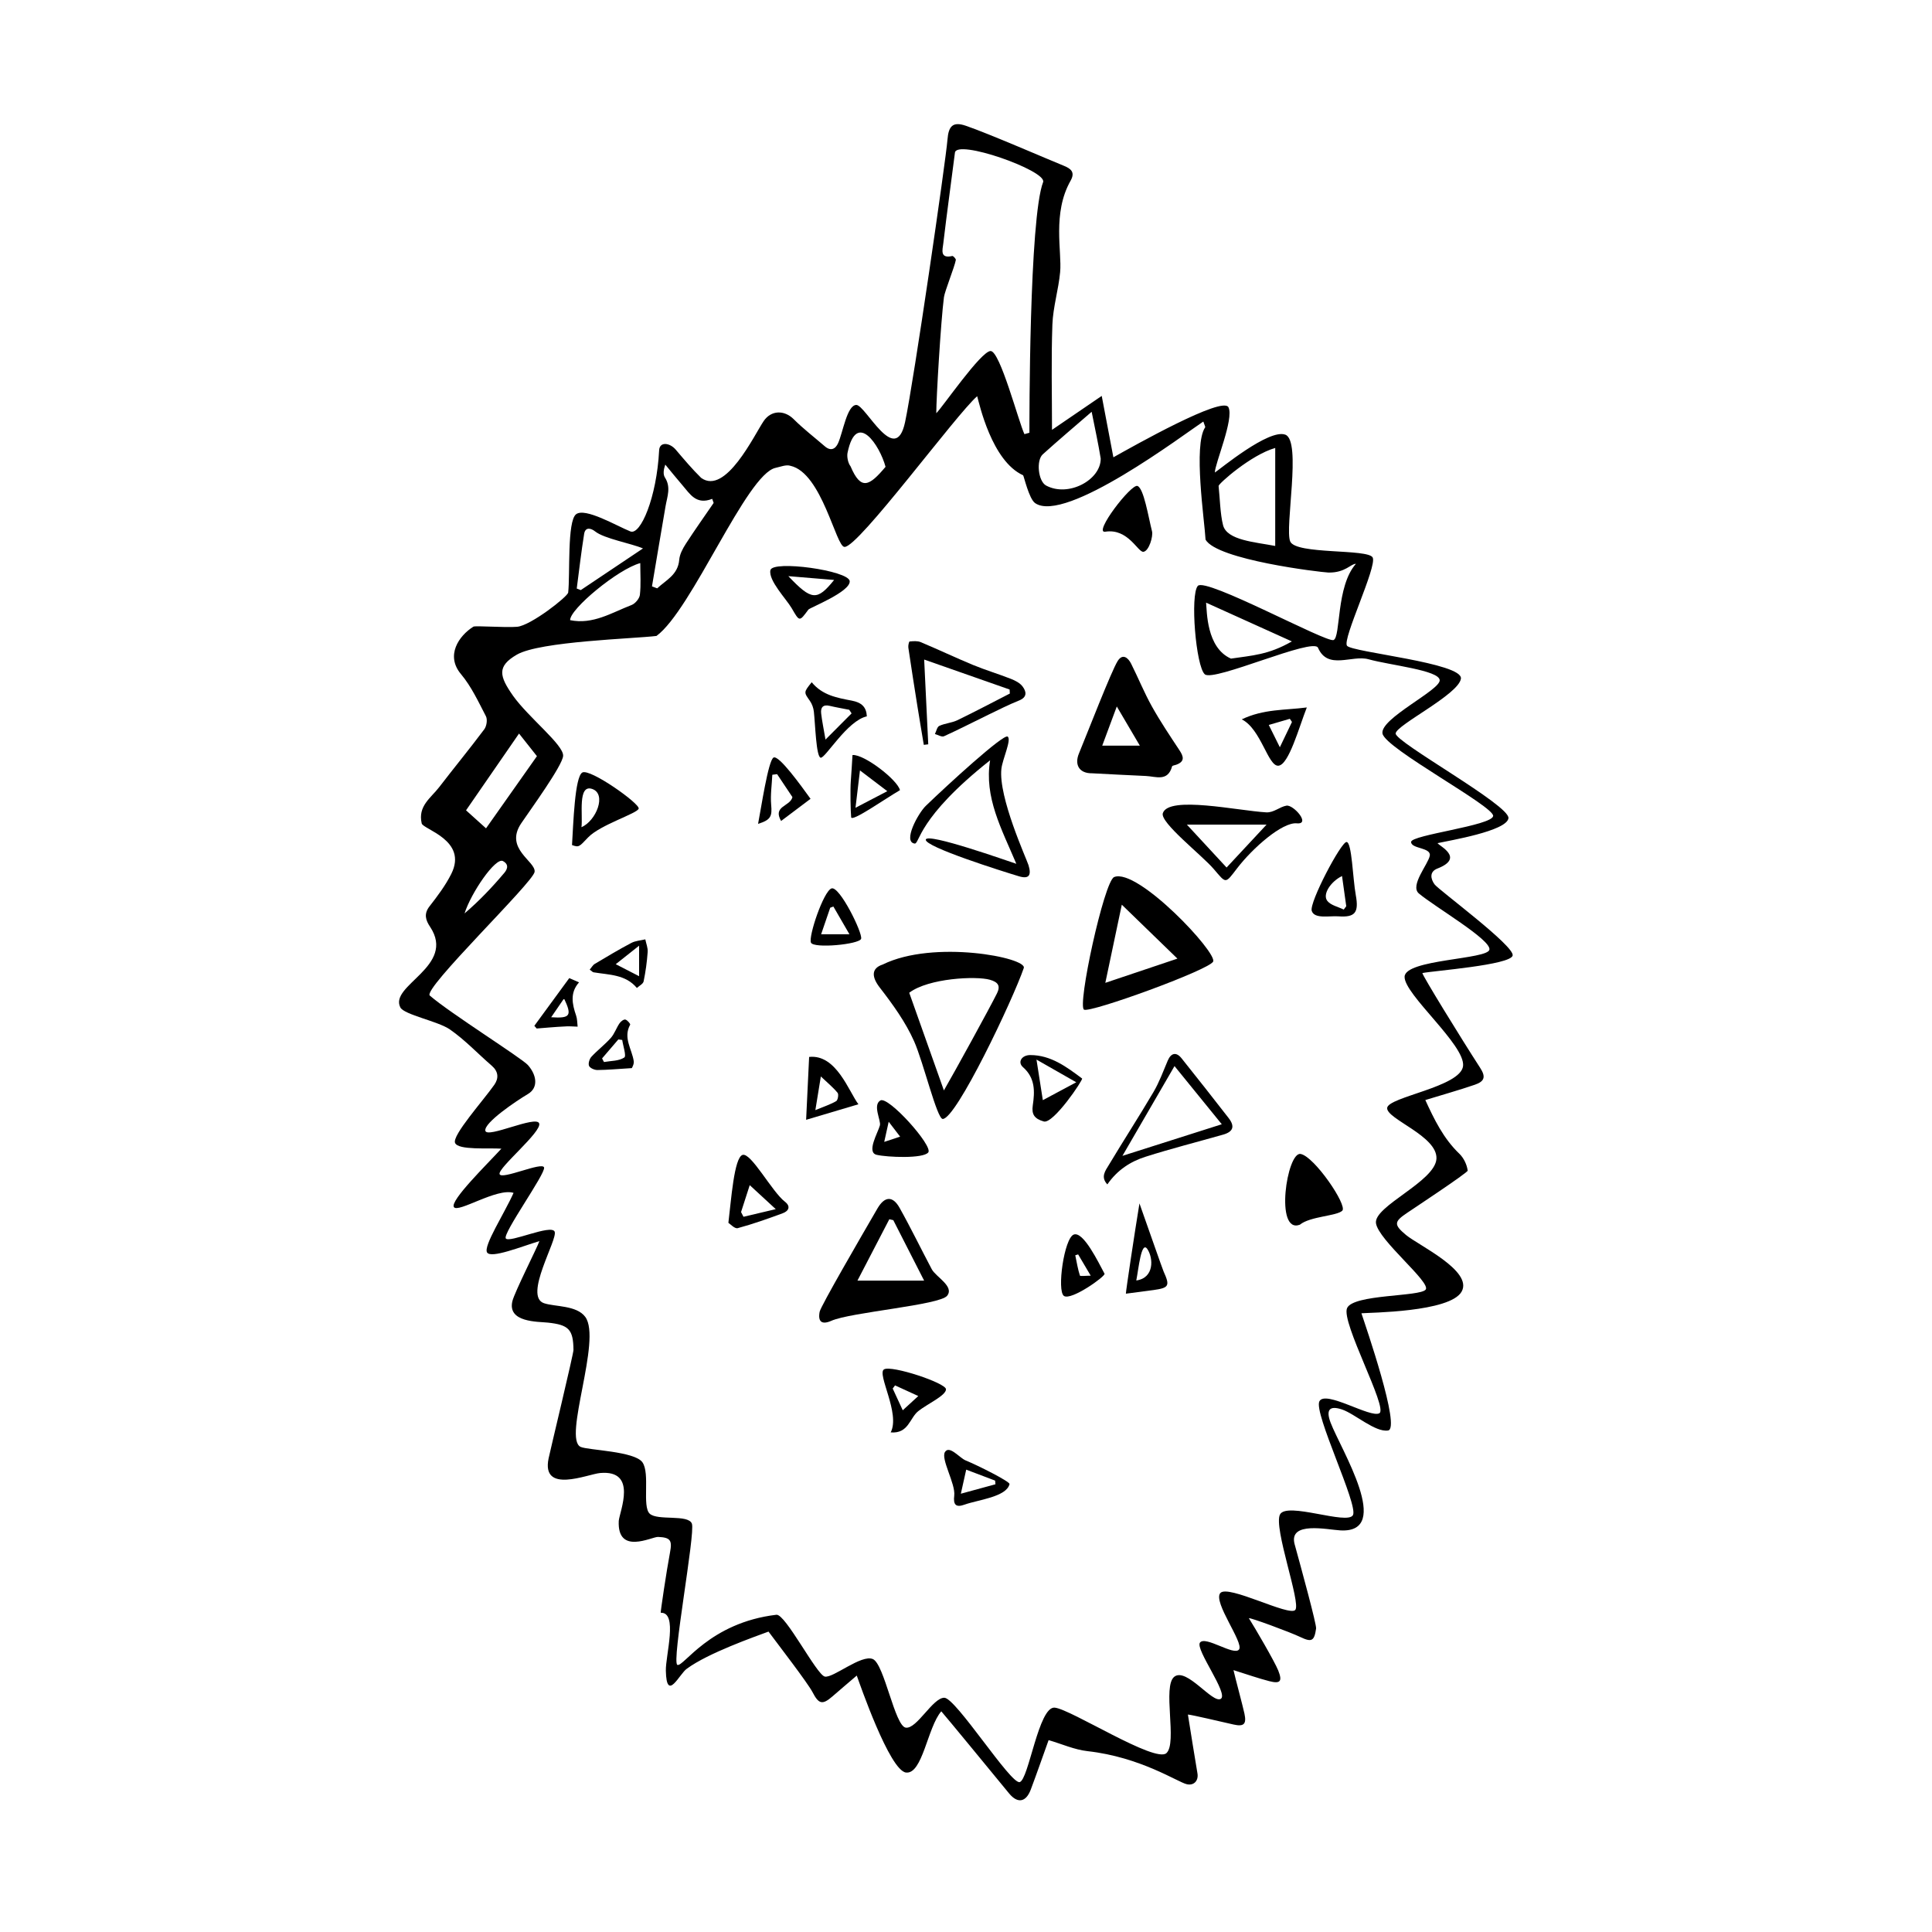 <?xml version="1.0" encoding="UTF-8"?>
<!-- Uploaded to: ICON Repo, www.svgrepo.com, Generator: ICON Repo Mixer Tools -->
<svg fill="#000000" width="800px" height="800px" version="1.1" viewBox="144 144 512 512" xmlns="http://www.w3.org/2000/svg">
 <g fill-rule="evenodd">
  <path d="m393.45 597.52c-3.652 4.207-4.957 16.707-9.336 16.223-4.367-0.484-12.363-23.797-13.062-25.703-2.438 2.098-4.449 3.777-6.422 5.508-2.731 2.383-3.672 2.016-5.297-1.098-1.34-2.555-9.145-12.664-11.668-16.062-3.668 1.367-15.996 5.68-21.613 9.82-1.949 1.273-5.41 9.129-5.594 0.551-0.09-4.086 3.281-15.543-1.355-15.359-0.117 0.004 1.551-11.227 2.457-15.977 0.613-3.211 0.145-3.984-3.168-4.121-1.652-0.07-10.852 4.922-10.414-4.258 0.25-2.574 5.078-13.566-4.934-12.68-3.324 0.297-15.664 5.664-13.652-3.906 0.5-2.363 6.59-27.66 6.586-28.703-0.047-5.481-1.289-6.66-6.777-7.25-2.594-0.277-10.781 0-9.41-5.688 0.574-2.387 6.57-14.188 7.16-15.914-4.727 1.422-12.836 4.711-13.871 3.004-1.031-1.707 4.606-10.359 7.019-15.781-4.394-1.422-14.797 5.473-15.82 3.742-1.023-1.727 8.746-11.273 12.594-15.461-3.414-0.238-11.441 0.457-12.273-1.523-0.832-1.984 7.457-11.203 10.398-15.402 1.215-1.738 1.109-3.516-0.676-5.059-3.715-3.211-7.113-6.867-11.133-9.637-3.109-2.152-12.086-3.871-13.09-5.805-3.047-5.891 14.871-10.887 7.871-21.383-1.137-1.703-1.723-3.387-0.152-5.402 2.117-2.719 4.231-5.516 5.777-8.605 4.473-8.934-7.473-11.793-7.84-13.383-1.059-4.609 2.422-6.734 4.602-9.566 3.953-5.148 8.09-10.172 11.984-15.375 0.625-0.836 0.887-2.59 0.434-3.461-1.996-3.84-3.863-7.883-6.609-11.16-4.133-4.914-0.609-10.125 3.281-12.574 0.516-0.324 8.348 0.297 11.582 0.031 3.598-0.293 13.43-8 13.547-9.078 0.535-4.805-0.312-18.902 2.098-20.75 2.414-1.848 10.812 3.133 14.391 4.559 2.684 1.066 6.973-8.988 7.613-21.492 0.117-2.371 2.805-2.055 4.41-0.172 2.176 2.555 4.336 5.133 6.731 7.477 6.488 4.68 14.082-11.395 16.551-15.043 1.996-2.953 5.496-2.984 7.969-0.516 2.574 2.57 5.488 4.801 8.246 7.184 1.57 1.359 2.812 0.746 3.523-0.836 1.273-2.816 2.352-10.02 4.801-10.125 2.449-0.105 10.379 16.605 12.949 4.539 2.301-10.801 10.812-69.398 11.234-74.855 0.281-3.582 1.414-4.832 4.805-3.688 5.777 1.941 22.922 9.387 25.945 10.586 2.019 0.801 3.133 1.762 1.875 3.996-4.887 8.645-2.262 18.777-2.766 24.207-0.43 4.664-1.883 9.266-2.055 13.922-0.332 9.199-0.102 18.414-0.102 27.895 4.238-2.887 8.629-5.894 13.176-8.996 1.078 5.648 2.047 10.781 3.09 16.273 5.387-3.019 28.973-16.324 30.496-13.262 1.527 3.062-3.606 14.965-3.606 17.297 1.34-0.855 14.332-11.68 18.691-10.027 4.363 1.652-0.246 24.781 1.285 28.301 1.527 3.512 20.637 1.879 21.852 4.246 1.219 2.367-8.105 21.66-6.805 23.387 1.301 1.727 30.812 4.535 30.188 8.73-0.625 4.195-17.074 12.227-17.297 14.5-0.223 2.273 30.371 19.074 29.895 22.477-0.473 3.406-15.68 5.914-18.785 6.602 0.367 0.734 7.285 3.875-0.031 6.727-2.195 0.84-1.812 2.777-0.762 4.203 1.109 1.5 21.242 16.328 20.691 18.852-0.551 2.519-20.984 4.047-23.926 4.644-0.059 0.539 10.105 17.074 15.289 25.086 1.496 2.309 1.324 3.578-1.367 4.504-4.242 1.457-8.566 2.66-13.141 4.066 2.316 5.043 4.762 10.148 9.02 14.234 1.16 1.113 2.012 2.898 2.207 4.473 0.066 0.527-15.371 10.73-16.066 11.203-3.426 2.312-3.594 3.09-0.293 5.84 3.301 2.754 17.82 9.512 14.758 15.008-3.059 5.496-24.59 5.559-26.562 5.754 1.117 3.371 10.48 30.496 7.078 31.059-3.394 0.559-8.828-4.434-12.234-5.57-3.394-1.133-4.289 0.16-2.996 3.535 2.66 6.984 16.656 29.305 2.574 28.512-3.543-0.203-13.664-2.481-12.152 3.57 1.762 6.383 5.863 21.371 5.715 22.434-0.469 3.309-1.16 3.688-4.09 2.297-2.941-1.406-13.559-5.297-13.723-5.027 1.445 2.277 6.82 11.445 7.785 13.863 1.148 2.887 0.551 3.566-2.371 2.82-2.938-0.754-5.809-1.777-9.492-2.926 0.492 2.172 2.465 9.48 2.902 11.523 0.594 2.766-0.125 3.512-2.863 2.898-3.379-0.762-11.113-2.594-12.117-2.648 0.863 5.34 1.652 10.469 2.527 15.582 0.328 1.898-0.902 3.344-2.863 2.871-2.449-0.59-12.207-7.176-26.25-8.75-3.516-0.395-6.836-1.91-10.332-2.926-1.605 4.465-3.109 8.797-4.719 13.09-1.273 3.391-3.492 3.789-5.758 1.031-4.93-6.008-16.645-20.266-17.961-21.75zm78.914-16.395c1.301-1.812-6.949-12.551-4.977-14.938 1.977-2.387 18.324 6.309 19.879 4.457 1.566-1.848-5.859-21.887-4.047-25.305 1.812-3.422 17.887 2.906 19.332 0.172 1.441-2.734-10.48-27.059-8.898-30.148 1.578-3.082 13.602 4.551 15.91 3.148 2.301-1.402-10.203-24.113-8.578-27.84 1.629-3.734 19.367-2.996 20.836-4.918 1.473-1.918-12.559-13.098-13.176-17.602-0.613-4.504 15.672-11.02 16.027-17.059 0.348-6.047-13.254-10.52-13.062-13.461 0.188-2.938 19.469-5.559 20.117-11.117 0.648-5.562-15.668-19.02-15.496-23.676 0.172-4.648 22.047-4.543 22.484-7.184 0.434-2.641-14.344-11.23-18.695-14.871-2.469-2.07 2.5-7.793 2.887-10.016 0.387-2.223-4.934-1.777-4.953-3.641-0.02-1.863 21.434-4.316 21.746-6.879 0.312-2.559-28.641-17.895-29.328-21.859-0.684-3.965 15.316-11.48 15.164-14.133-0.152-2.648-13.098-3.941-18.859-5.543-4.398-1.219-10.781 2.953-13.387-3.043-1.234-2.84-27.625 9.098-30 7.031-2.371-2.066-3.93-21.094-1.855-23.434 2.07-2.336 34.012 15.09 35.961 14.355 1.949-0.734 0.637-14.219 5.93-20.199-1.309-0.066-2.777 2.398-7.289 2.309-2.273-0.109-29.484-3.359-32.551-8.715-0.266-5.031-3.305-25.07-0.109-29.762 0.098-0.145-0.156-0.527-0.484-1.543-5.074 3.359-36.613 27.188-44.582 21.613-1.629-1.137-2.996-7.289-3.176-7.371-8.324-3.773-11.613-19.008-12.172-20.953-5.543 4.777-31.484 40.102-35.145 39.934-2.231 0.172-5.984-19.645-14.34-21.488-1.133-0.379-2.641 0.262-3.941 0.539-7.699 1.648-22.172 37.664-31.559 44.543-5.894 0.742-30.859 1.402-37.004 4.957-5.379 3.117-4.625 5.738-1.004 10.914 4.133 5.801 13.441 13.004 13.266 15.914-0.156 2.562-8.621 14.199-11.094 17.855-4.59 6.777 3.898 10.078 3.535 12.887-0.363 2.805-29.766 31.066-27.77 32.789 5.352 4.641 24.414 16.594 26.023 18.438 2.289 2.613 2.832 5.961-0.039 7.656-3.019 1.785-11.719 7.633-11.266 9.73 0.453 2.09 13.406-4.141 14.254-1.977 0.848 2.172-10.957 11.812-10.484 13.453 0.473 1.637 11.395-3.394 11.793-1.738 0.398 1.656-11.039 17.492-10.148 18.793 0.898 1.301 12.082-3.871 12.949-1.797 0.871 2.066-8.316 17.125-2.816 18.965 2.898 0.969 8.613 0.508 10.922 3.613 4.481 6.031-6 32.312-1.211 34.465 1.969 0.887 14.309 1.125 16.375 4.09 2.066 2.973-0.137 11.637 1.91 13.598 2.055 1.953 10.238 0.086 11.191 2.66 0.945 2.578-5.453 36.762-3.848 37.418 1.602 0.656 8.469-11.184 26.25-13.281 2.379-0.281 10.641 15.895 12.816 16.379s9.691-5.965 12.742-4.637c3.043 1.328 5.812 17.793 8.734 18.176 2.926 0.383 7.148-7.961 10.203-7.926 3.059 0.035 17.566 22.953 19.965 22.355 2.398-0.598 5.012-20.137 9.289-19.734 4.277 0.402 26.648 14.793 29.609 12.051 2.961-2.742-1.16-17.781 2.106-20.258 3.266-2.481 10.105 7.18 12.289 5.879 2.18-1.293-6.812-13.129-5.512-14.902 1.422-1.922 9.055 3.621 10.359 1.809zm-56.875-322.07c0.438-0.121 0.875-0.246 1.316-0.371 0-2.262-0.082-56.906 3.648-66.469 0.832-3.055-23.137-11.496-23.391-7.707-1.023 8.035-2.141 16.062-3.09 24.102-0.18 1.531-0.961 4.016 2.394 3.231 0.238-0.055 0.992 0.746 0.941 1.047-0.312 1.797-2.949 8.312-3.152 9.879-0.82 6.344-2.031 26.66-2.031 30.738 1.57-1.465 11.887-16.523 14.41-16.48 2.508 0.043 7.375 18.676 8.953 22.031zm66.461 3.66c-6.449 1.832-15.062 9.512-15.008 10.07 0.328 3.023 0.422 7.481 1.188 10.418 1.055 4.004 8.539 4.457 13.816 5.481 0.004-8.898 0.004-17.195 0.004-25.969zm-165.17 36.68c0.465 0.176 0.926 0.352 1.387 0.523 2.328-2.188 5.5-3.566 5.836-7.559 0.117-1.457 0.918-2.957 1.734-4.227 2.371-3.672 4.918-7.238 7.387-10.848-0.121-0.359-0.25-0.719-0.383-1.082-4.266 1.688-5.906-1.324-7.914-3.637-1.547-1.785-3.019-3.629-4.519-5.441-0.469 1.32-0.625 2.59-0.098 3.414 1.656 2.57 0.613 5.047 0.172 7.586-1.223 7.09-2.402 14.18-3.602 21.27zm116.52-46.266c-4.484 3.879-8.781 7.508-12.953 11.273-1.785 1.605-1.23 7.141 0.891 8.277 5.906 3.16 14.52-1.492 14.461-7.16-0.629-3.902-1.477-7.769-2.398-12.391zm53.055 60.852c-7.633-3.445-14.984-6.766-22.73-10.273 0.242 2.266 0.051 11.941 6.594 14.832 5.594-0.84 9.906-0.977 16.137-4.559zm-213.55 49.535c4.852-6.883 9.383-13.305 13.488-19.125-1.77-2.238-3.047-3.859-4.742-5.992-4.766 6.918-9.199 13.332-14.043 20.344 1.535 1.383 3.133 2.828 5.297 4.773zm40.875-70.289c-5.898 1.57-18.711 12.219-18.586 15.121 6.051 1.238 11.035-2 16.277-4.012 0.969-0.371 2.09-1.703 2.207-2.699 0.305-2.688 0.102-5.422 0.102-8.41zm-16.836 6.742c0.352 0.137 0.711 0.273 1.066 0.414 5.219-3.5 10.449-6.996 16.488-11.043-3.141-1.355-10.258-2.574-12.691-4.516-1.031-0.82-2.586-1.293-2.902 0.66-0.773 4.805-1.324 9.652-1.961 14.484zm81.836-32.258c-1.512-5.652-7.715-15.129-10.07-3.723-0.207 0.984 0.09 2.695 0.801 3.598 2.762 6.531 5.004 5.203 9.27 0.125zm-101.39 104.48c-1.969-1.059-8.465 8.422-10.176 13.875 3.871-3.309 7.309-6.922 10.52-10.73 0.469-0.555 1.617-2.086-0.344-3.144z"/>
  <path d="m415.31 400.54c-2.91 8.453-17.895 39.996-21.477 39.996-1.516 0-5.125-15.043-7.578-20.57-2.266-5.106-5.664-9.801-9.109-14.254-2.062-2.66-2.414-5.062 0.781-6.102 13.539-6.676 38.332-1.809 37.383 0.93zm-21.168 32.434c2.84-4.898 12.105-21.77 14.07-25.73 0.945-1.914 0.383-2.957-1.875-3.598-3.656-1.039-16.254-0.434-21.383 3.441 3.172 8.93 6.133 17.277 9.188 25.887z"/>
  <path d="m431.3 411.58c-1.914-0.805 5.297-34.062 7.961-35.152 6.203-2.527 27.508 20.152 26.223 22.426-1.293 2.273-32.277 13.531-34.184 12.727zm24.727-13.535c-5.019-4.867-9.621-9.336-14.738-14.293-1.562 7.41-2.941 13.957-4.367 20.711 6.414-2.148 12.34-4.144 19.105-6.418z"/>
  <path d="m433.43 348.93c-3.481 0.051-4.727-2.309-3.492-5.269 2.16-5.219 8.566-21.781 10.258-24.484 1.293-2.066 2.754-0.91 3.562 0.707 1.883 3.742 3.457 7.656 5.496 11.309 2.223 3.984 4.781 7.793 7.301 11.609 1.129 1.699 1.484 3.008-0.836 3.859-0.379 0.141-1.039 0.211-1.102 0.441-1.148 4.144-4.324 2.656-6.969 2.539-4.836-0.207-9.664-0.477-14.219-0.711zm2.672-7.324h9.969c-2.051-3.481-3.836-6.508-6.109-10.383-1.457 3.93-2.531 6.812-3.859 10.383z"/>
  <path d="m395 487.39c-1.984 2.484-25.578 4.367-30.672 6.629-2.508 1.113-3.621 0.293-3.113-2.387 0.289-1.496 10.844-19.672 15.316-27.371 1.879-3.234 4.039-3.438 5.863-0.176 2.996 5.34 5.664 10.863 8.535 16.277 1.078 2.035 6.051 4.543 4.07 7.027zm-14.266-20.031c-0.344-0.086-0.707-0.168-1.055-0.25-2.691 5.184-5.379 10.367-8.453 16.277h17.68c-2.875-5.641-5.527-10.832-8.172-16.027z"/>
  <path d="m413.34 372.92c-3.934-9.301-8.551-17.633-6.953-27.434-19.324 15.281-18.672 22.238-19.996 22.066-3.195-0.418 0.863-7.965 2.977-10.012 5.894-5.688 20.539-19.09 21.664-18.34 1.117 0.75-1.367 5.996-1.652 8.539-0.836 7.5 6.644 23.824 7.18 25.527 0.836 2.715 0.137 3.758-2.543 2.953-4.188-1.258-25.086-7.82-24.672-9.723 0.41-1.898 21.711 5.691 23.996 6.422z"/>
  <path d="m479.57 359.28c2.016 0.109 3.508-1.449 5.352-1.773 1.844-0.324 6.559 5.039 2.734 4.684-3.824-0.359-11.68 6.523-15.816 11.93-3.215 4.188-2.832 4.082-6.219 0.141-3.117-3.637-14.246-12.289-13.461-14.75 1.516-4.734 19.965-0.648 27.41-0.23zm-10.512 14.625c3.492-3.754 6.812-7.316 10.59-11.367h-21.109c3.723 4.027 7.031 7.602 10.52 11.367z"/>
  <path d="m411.56 326.73c-7.309-2.562-14.625-5.125-22.645-7.941 0.387 8.082 0.734 15.27 1.082 22.461-0.387 0.047-0.785 0.098-1.18 0.145-0.559-3.391-1.145-6.777-1.684-10.176-0.828-5.184-1.641-10.375-2.41-15.566-0.086-0.543 0.156-1.629 0.328-1.648 0.977-0.098 2.082-0.195 2.957 0.172 4.637 1.945 9.184 4.109 13.828 6.035 3.293 1.359 6.731 2.383 10.051 3.688 1.137 0.449 2.398 1.082 3.098 2.012 0.996 1.324 1.336 2.816-0.898 3.719-2.793 1.125-5.488 2.484-8.188 3.793-3.914 1.895-7.777 3.898-11.734 5.691-0.59 0.266-1.586-0.367-2.402-0.59 0.371-0.742 0.57-1.883 1.164-2.156 1.508-0.695 3.289-0.785 4.777-1.5 4.684-2.262 9.285-4.699 13.914-7.07-0.004-0.348-0.035-0.703-0.059-1.066z"/>
  <path d="m437.46 457.88c-1.875-1.977-0.492-3.672 0.402-5.164 3.883-6.484 8.004-12.828 11.84-19.348 1.535-2.606 2.57-5.5 3.762-8.297 0.883-2.066 2.273-2.363 3.672-0.598 4.191 5.25 8.352 10.516 12.465 15.824 1.715 2.223 1.203 3.633-1.465 4.394-6.852 1.949-13.77 3.699-20.555 5.859-3.957 1.254-7.461 3.481-10.121 7.328zm17.797-31.355c-4.707 8.105-9.094 15.68-13.801 23.789 9.145-2.906 17.477-5.559 26.328-8.375-4.227-5.199-8.215-10.109-12.527-15.414z"/>
  <path d="m488.66 449.81c3.617 0.605 12.484 13.613 11.062 15.035-1.422 1.422-8.551 1.484-11.254 3.719-6.707 2.523-3.43-19.355 0.191-18.754z"/>
  <path d="m295.59 367.95c0.352-5.719 0.73-18.027 2.719-19.219 1.988-1.195 15.324 8.262 14.949 9.566-0.371 1.301-10.195 4.258-13.422 7.644-2.387 2.504-2.387 2.664-4.246 2.008zm2.504-4.734c3.894-1.668 6.758-8.805 2.84-10.137-3.906-1.332-2.426 7.055-2.84 10.137z"/>
  <path d="m337.03 468.06c0.727-5.859 1.508-17.305 3.758-17.996 2.258-0.684 7.793 9.766 11.219 12.398 1.594 1.223 1.039 2.469-0.578 3.062-3.93 1.445-7.891 2.863-11.93 3.949-0.793 0.219-1.988-1.121-2.469-1.414zm3.356-2.848c0.215 0.418 0.434 0.832 0.648 1.246 2.621-0.621 5.231-1.238 8.551-2.023-2.731-2.519-4.684-4.316-6.898-6.359-0.805 2.492-1.555 4.816-2.301 7.137z"/>
  <path d="m442.37 486.84c0-0.746 2.332-16.254 3.598-23.926 2.09 5.879 6.09 17.371 6.394 18.035 1.727 3.809 1.449 4.348-2.641 4.922-2.383 0.332-4.754 0.629-7.352 0.969zm5.691-11.824c-1.617-2.379-2.324 5.297-2.934 8.324 4.805-0.66 4.543-5.949 2.934-8.324z"/>
  <path d="m369.18 298.01c0.23 2.82-10.578 7.039-10.941 7.535-2.434 3.285-2.332 3.246-4.453-0.398-1.422-2.422-6.191-7.32-5.621-10.039 0.566-2.719 20.785 0.086 21.016 2.902zm-16.262-1.324c6.168 6.481 7.598 6.609 12.133 1.012-4.082-0.344-7.812-0.648-12.133-1.012z"/>
  <path d="m420.61 441.2c-2.543-0.73-3.254-1.93-2.91-4.273 0.535-3.629 0.691-7.231-2.594-10.113-1.5-1.316-0.371-3.199 1.91-3.211 5.477-0.004 9.637 3.141 13.75 6.211 0.344 0.273-7.609 12.113-10.156 11.387zm-0.25-5.648c3.094-1.652 5.668-3.031 8.863-4.734-3.715-2.117-6.793-3.875-10.543-6.016 0.656 4.184 1.141 7.285 1.68 10.75z"/>
  <path d="m380.04 523.6c2.621-4.988-3.738-15.539-1.758-16.707 1.98-1.168 16.367 3.602 16.414 5.266 0.047 1.664-4.957 3.906-7.34 5.801-2.297 1.828-2.582 6.031-7.316 5.641zm7.316-9.637c-2.332-1.062-4.242-1.945-6.16-2.82-0.207 0.277-0.414 0.555-0.621 0.832 0.836 1.797 1.672 3.602 2.664 5.762 1.473-1.344 2.59-2.379 4.117-3.773z"/>
  <path d="m500.85 367.14c1.43 0.047 1.641 9.691 2.449 14.078 0.836 4.594-0.133 5.949-4.625 5.621-2.371-0.172-6.34 0.754-7.047-1.438-0.723-2.191 7.781-18.305 9.223-18.262zm-1.199 9.012c-3.074 1.527-5.215 4.883-3.91 6.578 0.918 1.188 2.863 1.57 4.359 2.316 0.215-0.293 0.441-0.59 0.672-0.883-0.371-2.644-0.746-5.293-1.121-8.012z"/>
  <path d="m357.63 440.76c0.281-5.812 0.535-11.176 0.797-16.66 7.199-0.781 10.516 9.164 13.062 12.543-4.82 1.43-9.422 2.797-13.859 4.117zm2.449-2.566c2.344-0.973 4.035-1.512 5.527-2.387 0.438-0.258 0.695-1.785 0.371-2.188-1.164-1.422-2.609-2.606-4.445-4.344-0.508 3.121-0.926 5.684-1.453 8.918z"/>
  <path d="m359.11 324.8c2.863 3.496 6.801 4.141 10.664 4.883 2.602 0.5 3.84 1.734 3.945 4.16-5.195 1.125-11.012 11.16-12.227 10.957-1.215-0.203-1.441-8.957-1.809-12.195-0.105-0.992-0.488-2.062-1.059-2.871-1.613-2.289-1.676-2.246 0.484-4.934zm10.57 8.258c-0.207-0.316-0.418-0.641-0.625-0.957-1.738-0.344-3.481-0.641-5.203-1.047-1.773-0.418-2.41 0.469-2.238 2 0.227 2.019 0.66 4.019 1.152 6.941 2.672-2.676 4.797-4.805 6.914-6.938z"/>
  <path d="m490.32 331.48c-2.07 5.238-4.746 15.168-7.512 15.438-2.766 0.273-4.602-9.73-9.73-12.281 5.844-2.785 11.375-2.391 17.242-3.156zm-7.148 10.551c1.301-2.719 2.254-4.715 3.215-6.707-0.195-0.277-0.383-0.555-0.57-0.832-1.75 0.508-3.492 1.02-5.578 1.629 0.988 2.008 1.77 3.578 2.934 5.91z"/>
  <path d="m425.95 487.43c-1.91-1.34 0.066-15.332 2.613-16.262 2.543-0.926 6.519 7.356 8.148 10.375 0.348 0.641-8.859 7.219-10.762 5.887zm3.769-11c-0.258 0.074-0.508 0.152-0.762 0.227 0.379 1.805 0.664 3.637 1.23 5.379 0.074 0.238 1.523 0.031 2.863 0.031-1.359-2.289-2.34-3.965-3.332-5.637z"/>
  <path d="m447.05 290.23c-1.477 0.258-4.035-6.293-10.156-5.32-3.269 0.52 6.871-12.766 8.551-12.125 1.684 0.641 2.856 8.09 3.856 12.035 0.32 1.281-0.773 5.152-2.25 5.41z"/>
  <path d="m390.01 449.39c-1.293 1.719-10.934 1.301-13.699 0.645-2.762-0.656 0.367-5.883 0.875-7.801 0.332-1.293-1.98-5.356 0.121-6.602 2.102-1.242 13.988 12.039 12.703 13.758zm-10.496-8.121c-0.465 2.07-0.75 3.402-1.184 5.344 1.668-0.551 2.75-0.91 4.211-1.391-1.098-1.426-1.867-2.434-3.027-3.953z"/>
  <path d="m351 361.57c-2.309-4.004 2.402-3.812 3.004-6.324-1.23-1.844-2.641-3.965-4.062-6.086-0.418 0.055-0.848 0.105-1.27 0.16-0.121 2.664-0.535 5.356-0.301 7.984 0.277 3.027-0.098 3.984-3.473 5.027 0.754-3.742 2.684-16.902 4.117-17.578 1.43-0.672 7.25 7.43 9.789 10.941-2.285 1.727-4.883 3.68-7.805 5.875z"/>
  <path d="m394.43 528.79c1.176-1.863 3.856 1.57 5.453 2.227 3.394 1.395 11.566 5.516 11.656 6.258-0.77 3.438-8.438 4.203-11.891 5.457-2.332 0.848-3.062 0.051-2.766-2.383 0.391-3.125-3.625-9.695-2.453-11.559zm4.203 11.059c3.672-1.004 6.418-1.754 9.168-2.5-0.023-0.324-0.055-0.648-0.082-0.973-2.43-0.922-4.856-1.844-7.664-2.906-0.469 2.141-0.863 3.894-1.422 6.379z"/>
  <path d="m382.5 353.4c-3.961 2.301-12.797 8.531-12.934 7.176-0.141-1.359-0.281-7.184-0.086-9.688 0.176-2.254 0.297-4.516 0.441-6.801 3.07-0.25 11.922 6.57 12.578 9.312zm-11.785 4.668c3.019-1.57 5.391-2.812 8.43-4.398-2.656-2.016-4.644-3.527-7.246-5.5-0.438 3.629-0.77 6.422-1.184 9.898z"/>
  <path d="m358.91 393.8c-0.707-1.633 3.336-13.637 5.453-14.359 2.121-0.719 8.312 11.871 7.84 13.352-0.477 1.48-12.598 2.637-13.293 1.008zm2.695-2.207h7.508c-1.613-2.793-2.938-5.074-4.258-7.352-0.281 0.105-0.559 0.211-0.84 0.312-0.785 2.301-1.57 4.59-2.41 7.039z"/>
  <path d="m300.28 400.96c0.488-0.562 0.816-1.203 1.34-1.516 3.199-1.91 6.398-3.82 9.688-5.559 1.098-0.578 2.457-0.645 3.703-0.945 0.227 1.125 0.711 2.258 0.629 3.356-0.188 2.609-0.543 5.219-1.074 7.777-0.137 0.68-1.164 1.168-1.785 1.75-3.023-3.629-7.406-3.457-11.48-4.152-0.266-0.047-0.492-0.328-1.02-0.711zm13.086 1.742v-8.082c-2.273 1.797-3.981 3.148-6.188 4.902 2.414 1.238 4.113 2.109 6.188 3.18z"/>
  <path d="m311.45 427.06c-3.777 0.23-6.457 0.488-9.141 0.508-0.766 0.004-1.945-0.508-2.207-1.098-0.262-0.621 0.105-1.844 0.625-2.414 1.621-1.754 3.562-3.211 5.144-4.992 0.977-1.109 1.465-2.637 2.312-3.883 0.328-0.488 1.102-1.078 1.535-0.988 0.523 0.109 1.387 1.164 1.285 1.352-1.93 3.492 0.473 6.473 0.945 9.672 0.121 0.812-0.465 1.73-0.5 1.844zm-7.891-2.57c0.168 0.324 0.328 0.641 0.5 0.957 1.84-0.332 3.965-0.242 5.387-1.199 0.594-0.398-0.316-3.031-0.551-4.648-0.344-0.047-0.695-0.09-1.027-0.137-1.434 1.68-2.871 3.356-4.309 5.027z"/>
  <path d="m294.86 403.21c0.504 0.211 1.477 0.645 2.594 1.125-2.434 2.715-1.84 5.719-0.777 8.805 0.316 0.918 0.281 1.953 0.402 2.938-0.973-0.031-1.949-0.117-2.918-0.082-1.531 0.055-3.062 0.188-4.594 0.297-1.113 0.082-2.227 0.18-3.34 0.273-0.207-0.238-0.418-0.48-0.621-0.715 3.035-4.144 6.078-8.301 9.254-12.641zm-1.383 5.398c-1.273 1.859-2.238 3.266-3.41 4.973 5.078 0.34 5.578-0.406 3.41-4.973z"/>
 </g>
</svg>